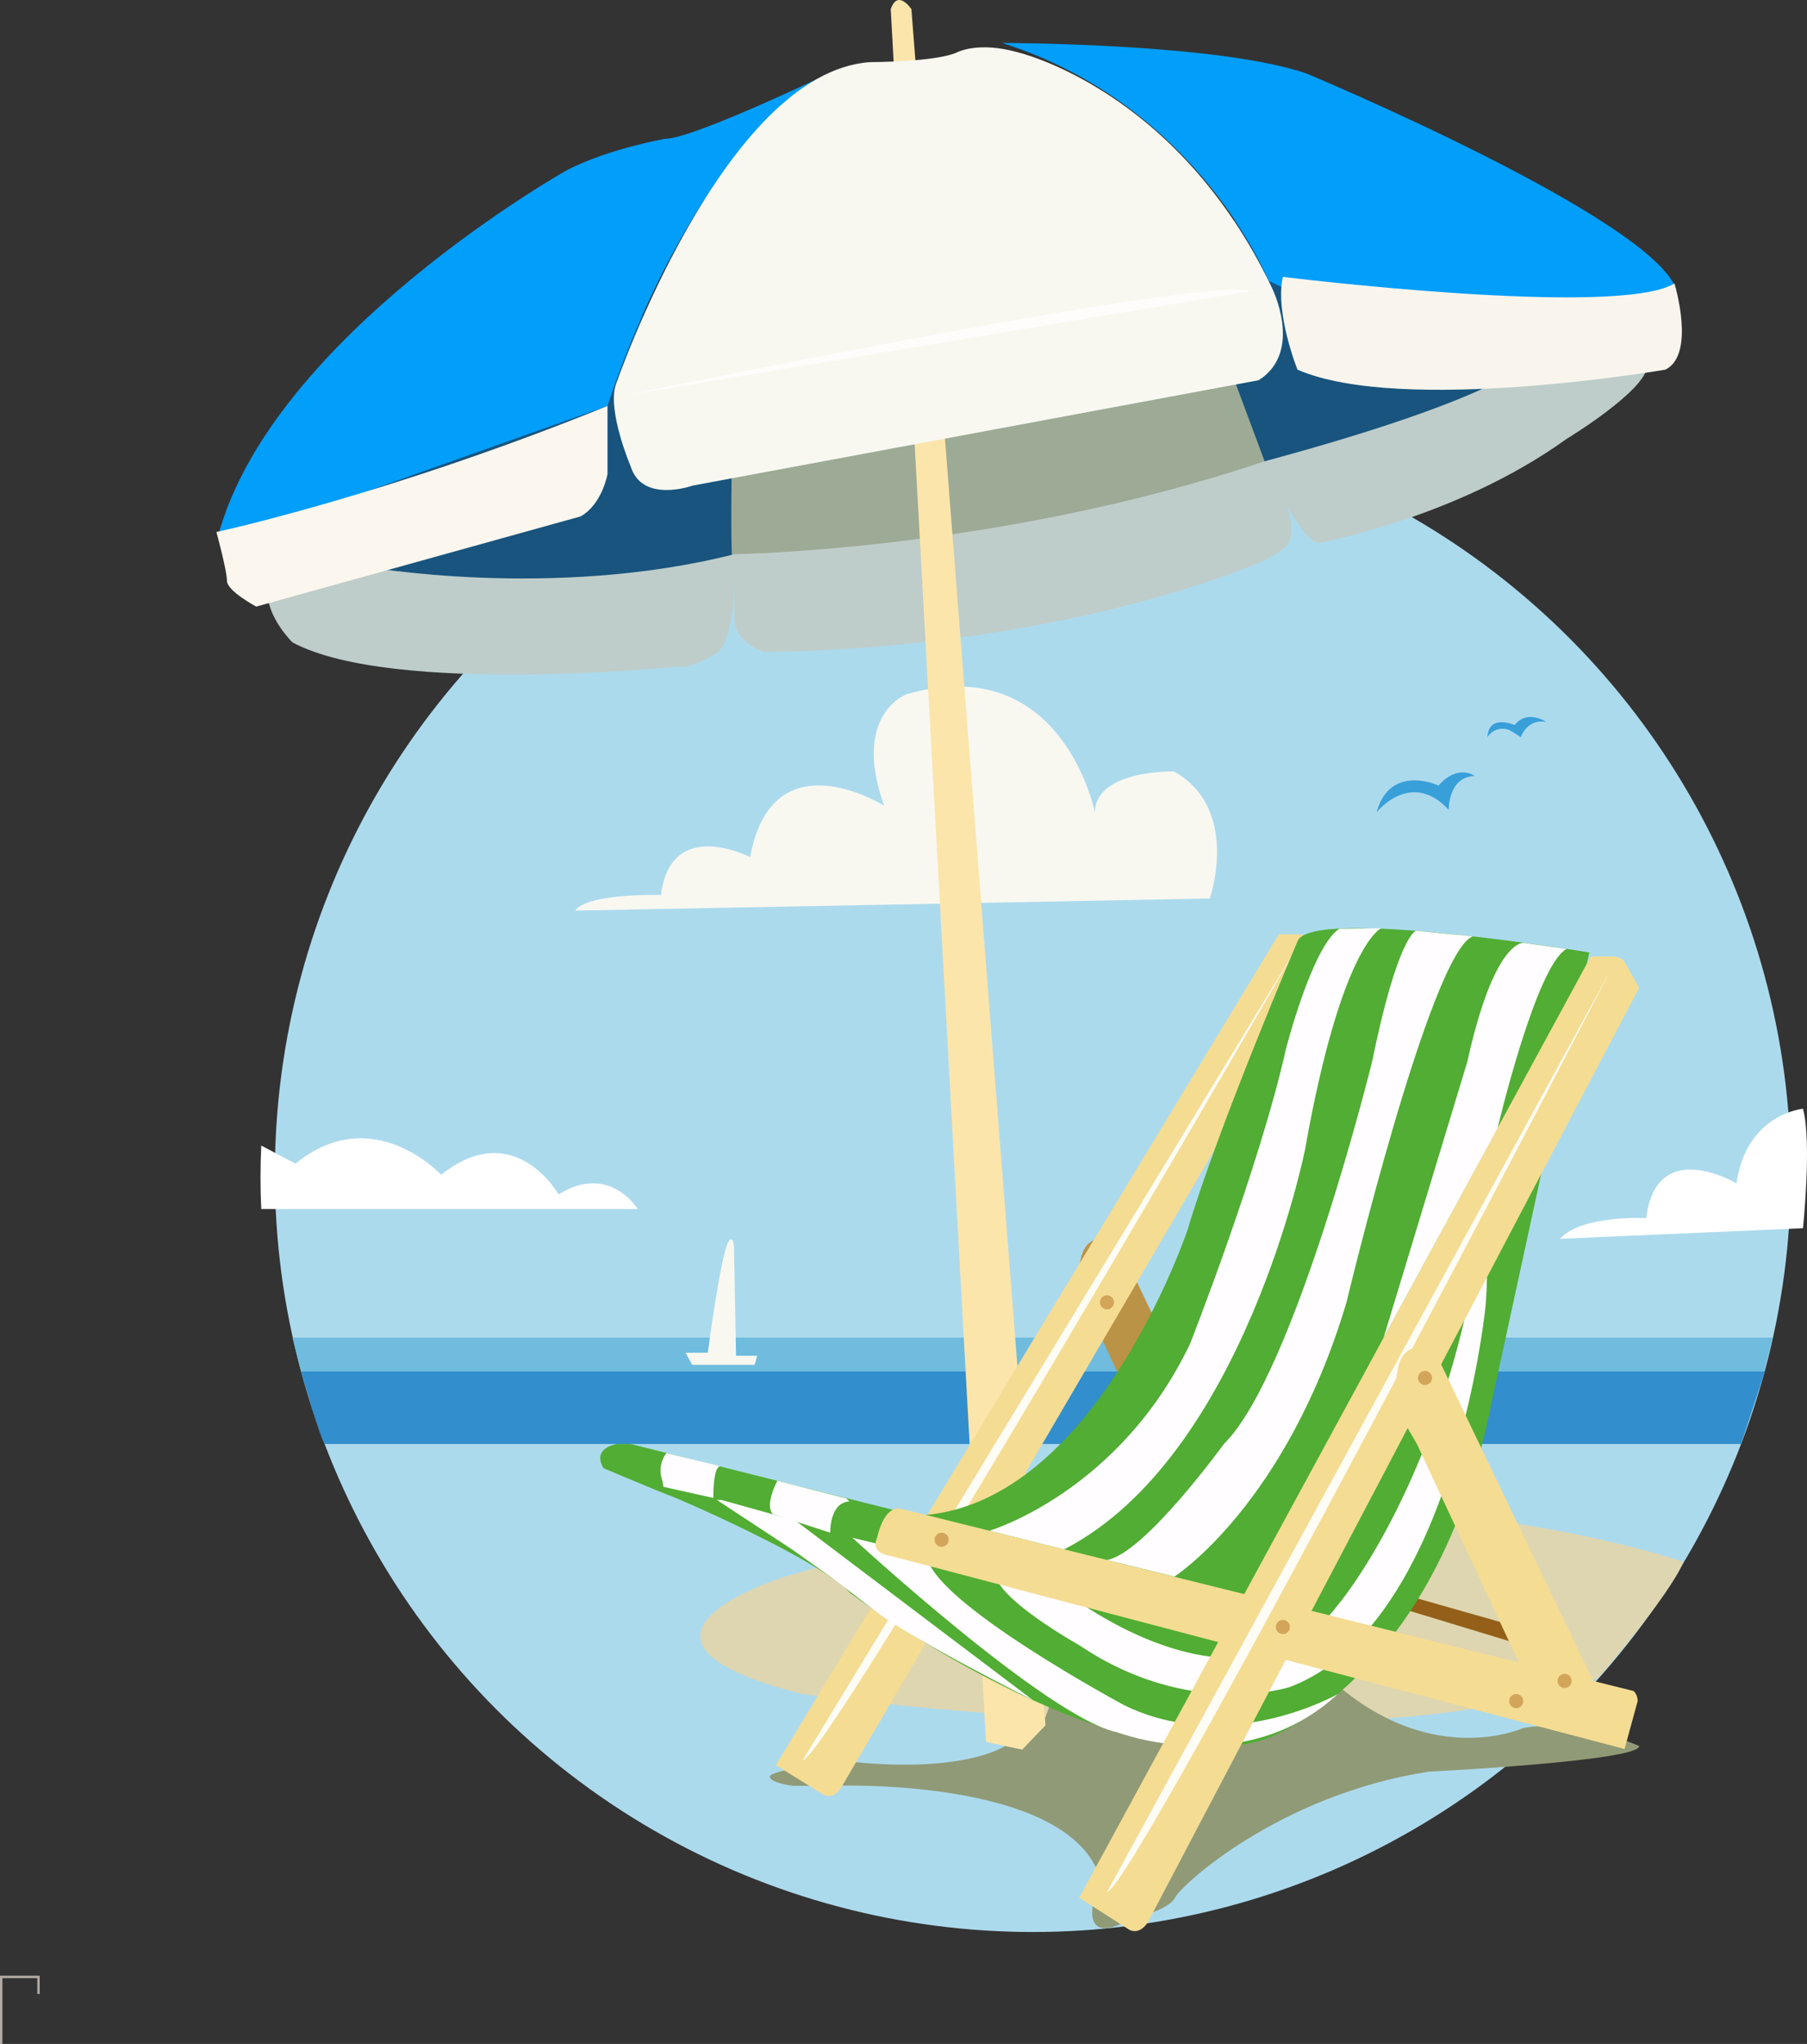 <svg xmlns="http://www.w3.org/2000/svg" width="697.441" height="788.64" viewBox="0 0 697.441 788.64">
  <rect x="0" y="0" width="697.441" height="788.64" fill="#333333" stroke="none"/>
  <g id="illustration_marina9" data-name="illustration marina9" transform="translate(0.465)">
    <path id="Tracé_14975" data-name="Tracé 14975" d="M14.895,398.714V392.1H.5v25.872" transform="translate(-0.5 370.668)" fill="none" stroke="#b2aba3" stroke-miterlimit="10" stroke-width="0.93"/>
    <circle id="Ellipse_1087" data-name="Ellipse 1087" cx="292.563" cy="292.563" r="292.563" transform="translate(105.626 160.33)" fill="#acdaed"/>
    <path id="Tracé_14976" data-name="Tracé 14976" d="M58.3,265.3H629.614l-3.307,13.033H61.607Z" transform="translate(54.134 250.813)" fill="#6fbcdf"/>
    <path id="Tracé_14977" data-name="Tracé 14977" d="M759.642,627.711h546.61s7.976-23.732,9.143-28.011H750.5S758.087,626.35,759.642,627.711Z" transform="translate(-634.759 -70.554)" fill="#328ecd"/>
    <path id="Tracé_14978" data-name="Tracé 14978" d="M912.92,610.357l-7-11.672s-6.808-32.68,14.006-23.732l63.025,131.108-14.395,9.921-7.975-2.918Z" transform="translate(-488.86 -95.411)" fill="#bb9346"/>
    <path id="Tracé_14979" data-name="Tracé 14979" d="M1209.215,648.2s-149.977-53.1-346.64,5.641c0,0-78.2,23.926,6.614,45.324,0,0,213.781,29.567,307.151-6.225C1176.34,692.938,1203.379,661.814,1209.215,648.2Z" transform="translate(-559.897 -45.522)" fill="#ded6b0"/>
    <path id="Tracé_14980" data-name="Tracé 14980" d="M278.3,321.363l46.1,14.006.973-6.225L280.829,316.5Z" transform="translate(262.085 299.208)" fill="#946019"/>
    <path id="Tracé_14981" data-name="Tracé 14981" d="M865.872,700.71s92.982-4.085,105.237,35.793c0,0-12.255,28.789,11.477,15.756,0,0,14.978-3.5,17.312-8.365s40.267-39.683,97.845-48.631c0,0,81.7-4.085,81.311-9.921,0,0-23.537-10.5-44.546-7,0,0-34.042,15.756-71.779-16.34H954.38l-4.474,12.255-8.948,12.45-6.614-1.362S918,696.625,870.93,690.984c0,0-27.817,3.7-27.428,6.225s8.948,3.5,8.948,3.5Z" transform="translate(-546.854 -11.666)" fill="#909a76"/>
    <path id="Tracé_14982" data-name="Tracé 14982" d="M804.9,550.317l244.9-4.668s12.061-34.431-13.811-49.02c0,0-30.151-.778-30.54,15.757,0,0-12.45-62.831-72.752-45.518,0,0-21.2,7.781-8.559,42.99,0,0-43.184-27.233-51.743,19.841,0,0-30.54-15.951-34.431,14.589C837.969,544.286,809.569,543.508,804.9,550.317Z" transform="translate(-583.338 -198.965)" fill="#f8f8f1"/>
    <path id="Tracé_14983" data-name="Tracé 14983" d="M761.675,424.043s-2.529,80.727-.194,89.87c0,0,166.317-18.091,173.125-43.379l-15.562-49.6L900.759,386.5Z" transform="translate(-625.315 -272.077)" fill="#18547d"/>
    <path id="Tracé_14984" data-name="Tracé 14984" d="M903.046,398.643s-2.529,80.533,0,89.87c0,0,166.122-18.09,173.125-43.378l-15.756-49.6L1042.13,361.1Z" transform="translate(-491.63 -296.086)" fill="#18547d"/>
    <path id="Tracé_14985" data-name="Tracé 14985" d="M837.3,415.443s-3.112,80.727-.195,89.87c0,0,197.83-18.091,206-43.379l-18.48-49.6-21.981-34.43Z" transform="translate(-554.076 -280.206)" fill="#9daa96"/>
    <path id="Tracé_14986" data-name="Tracé 14986" d="M972.485,341.6s-54.856,26.455-65.749,26.455c0,0-21.592,3.7-37.932,12.06,0,0-114.185,64-134.8,141.418l17.118-3.112,133.248-47.269S914.906,370.973,972.485,341.6Z" transform="translate(-650.355 -314.518)" fill="#019efa"/>
    <path id="Tracé_14987" data-name="Tracé 14987" d="M889.6,336.2s83.839,0,117.687,11.866c0,0,133.637,55.828,142.585,83.45l-17.9,7.2-132.081-7.2-7.392-3.5S965.464,360.321,889.6,336.2Z" transform="translate(-503.278 -319.622)" fill="#019efa"/>
    <path id="Tracé_14988" data-name="Tracé 14988" d="M836.5,454.992s102.319-1.362,204.444-35.792c0,0,15.562,22.954,8.948,32.1,0,0-3.307,4.669-16.924,9.337,0,0-73.53,30.734-185.186,32.1,0,0-11.477-3.7-11.283-12.839Z" transform="translate(-553.47 -241.168)" fill="#becdca"/>
    <path id="Tracé_14989" data-name="Tracé 14989" d="M1044.5,399s-8.559,13.811-102.9,39.294c0,0,13.422,30.151,20.814,31.513,0,0,53.3-9.532,95.706-40.072,0,0,31.124-18.869,31.318-28.4Z" transform="translate(-454.125 -260.262)" fill="#becdca"/>
    <path id="Tracé_14990" data-name="Tracé 14990" d="M780.565,442.269S853.511,455.5,924.123,437.6c0,0,1.556,29.762-6.225,37.738,0,0-10.893,7-15.562,5.641,0,0-110.489,11.282-148.81-9.337,0,0-9.726-9.337-9.726-19.841Z" transform="translate(-641.092 -223.776)" fill="#becdca"/>
    <path id="Tracé_14991" data-name="Tracé 14991" d="M867.5,331.222,904.265,999.8l14.006,2.918,8.948-9.337L875.475,331.222S870.223,323.247,867.5,331.222Z" transform="translate(-524.167 -327.678)" fill="#fce5aa"/>
    <path id="Tracé_14992" data-name="Tracé 14992" d="M1038.834,513h7.975s3.307.389,4.085,1.556l5.447,9.337L869.988,842.133s-2.723,4.863-6.808,2.918L844.7,833.574Z" transform="translate(-545.718 -152.506)" fill="#f4dc93"/>
    <path id="Tracé_14993" data-name="Tracé 14993" d="M850,829.744,1041.216,515.2S860.31,827.993,850,829.744Z" transform="translate(-540.708 -150.426)" fill="#fdfcf5"/>
    <path id="Tracé_14994" data-name="Tracé 14994" d="M1191.594,521.155s-105.626-17.507-112.434-4.669c0,0-30.735,71.779-42.6,111.656,0,0-36.181,107.96-104.848,110.295l-110.1-27.622h-5.252s-9.921,1.362-5.252,9.337c0,0,24.51,10.31,25.482,10.5s57.384,24.315,69.834,37.738c0,0,99.012,74.113,159.314,56.606,0,0,66.916-21.592,88.314-130.914Z" transform="translate(-578.652 -153.658)" fill="#51ad33"/>
    <path id="Tracé_14995" data-name="Tracé 14995" d="M991.717,495.3s-.194-12.839,10.115-13.033c0,0-6.614-4.863-14.006,3.7,0,0-18.674-8.754-23.926,10.309C963.9,496.274,977.128,479.545,991.717,495.3Z" transform="translate(-433.047 -182.855)" fill="#389fd9"/>
    <path id="Tracé_14996" data-name="Tracé 14996" d="M996.4,473.009s-10.115-4.474-10.5,4.669a6.809,6.809,0,0,1,9.532-2.14l.973.584,2.334,1.556s2.529-7.392,9.921-5.836C1008.659,471.842,1001.267,466.784,996.4,473.009Z" transform="translate(-412.252 -193.242)" fill="#389fd9"/>
    <path id="Tracé_14997" data-name="Tracé 14997" d="M742.742,580.769H888.05s-10.893-17.9-30.54-5.641c0,0-17.118-30.151-45.324-7.586,0,0-26.455-28.595-56.217-4.28l-13.227-7Q742.158,568.513,742.742,580.769Z" transform="translate(-642.368 -114.259)" fill="#fff"/>
    <path id="Tracé_14998" data-name="Tracé 14998" d="M1000.3,597.787l93.76-4.085s3.5-33.263,0-46.1c0,0-21.786,1.945-25.677,28.789,0,0-30.929-18.48-34.819,13.422C1033.564,589.811,1008.664,588.45,1000.3,597.787Z" transform="translate(-398.64 -119.801)" fill="#fff"/>
    <path id="Tracé_14999" data-name="Tracé 14999" d="M917.089,711.122s67.3,51.938,103.681,3.112c0,0,33.263-39.294,49.992-116.325l6.614-24.51a148.1,148.1,0,0,1,0,26.26s-12.255,122.549-75.475,146.67c0,0-38.71,12.644-81.311-16.145,0,0-28.984-16.145-32.291-26.455Z" transform="translate(-504.506 -95.414)" fill="#fffdff"/>
    <path id="Tracé_15000" data-name="Tracé 15000" d="M859.9,632.7s75.475,69.639,102.319,75.086c0,0,48.825,18.674,85.007-14.784,0,0-42.017,24.121-82.478,4.28,0,0-74.308-39.877-76.059-57.579Z" transform="translate(-531.351 -39.362)" fill="#fffdff"/>
    <path id="Tracé_15001" data-name="Tracé 15001" d="M834.751,625.2l28.595,7.975,91.62,69.25s-44.74-22.37-60.108-33.847l-18.091-13.811-14.784-10.5L833,625.2Z" transform="translate(-556.777 -46.451)" fill="#fffdff"/>
    <path id="Tracé_15002" data-name="Tracé 15002" d="M824.111,615.9a11.087,11.087,0,0,0-1.556,10.7l.389,2.334,19.258,4.279s-.195-12.06,2.723-12.255Z" transform="translate(-567.341 -55.242)" fill="#fffdff"/>
    <path id="Tracé_15003" data-name="Tracé 15003" d="M846.4,621.4s-5.057,9.337-1.751,12.839l22.176,7.2s-.389-11.672,7.392-12.061l-1.167-1.167Z" transform="translate(-546.831 -50.043)" fill="#fffdff"/>
    <path id="Tracé_15004" data-name="Tracé 15004" d="M911.454,342.773s25.871,0,33.847-3.891c0,0,7.975-4.085,22.759,0,0,0,61.664,13.811,98.429,90.842,0,0,12.449,24.7-5.057,35.792l-218.45,40.655s-19.452,7-23.926-7.392c0,0-8.948-21.008-5.836-31.318C813.219,467.462,854.847,346.663,911.454,342.773Z" transform="translate(-576.096 -318.803)" fill="#f8f8f1"/>
    <path id="Tracé_15005" data-name="Tracé 15005" d="M814.9,425.914s221.562-46.1,241.4-40.266" transform="translate(-573.886 -273.365)" fill="#fffdfb"/>
    <path id="Tracé_15006" data-name="Tracé 15006" d="M884.65,408.2v26.261s-1.945,11.477-10.31,16.34L749.067,485.62s-11.282-6.03-11.282-9.921-4.085-18.869-4.085-18.869S799.254,442.825,884.65,408.2Z" transform="translate(-650.639 -251.566)" fill="#fbf6ee"/>
    <path id="Tracé_15007" data-name="Tracé 15007" d="M945.625,382.6s129.357,15.951,151.144,2.529c0,0,8.365,27.428-3.5,33.263,0,0-101.735,17.507-142,0C951.267,418.392,942.513,396.606,945.625,382.6Z" transform="translate(-450.953 -275.764)" fill="#f9f5ed"/>
    <path id="Tracé_15008" data-name="Tracé 15008" d="M835.359,617.25s5.057-38.321,7.976-42.8c0,0,1.556-2.918,2.14,1.556l.778,42.406h8.17l-.972,3.5H829.329l-2.529-4.669Z" transform="translate(-562.638 -95.301)" fill="#f8f8f1"/>
    <path id="Tracé_15009" data-name="Tracé 15009" d="M870.358,645.212s-8.17-.778-5.252-7c0,0,2.334-12.255,8.948-11.282l283.031,70.417a5.446,5.446,0,0,1,1.556,3.891l-5.057,18.48Z" transform="translate(-527.025 -44.871)" fill="#f4dc93"/>
    <path id="Tracé_15010" data-name="Tracé 15010" d="M1102.341,517.4h8.559s3.307.195,4.28,1.751l5.836,10.31L931.55,889.717s-2.724,5.252-7.2,3.307L904.9,880.574Z" transform="translate(-488.815 -148.347)" fill="#f4dc93"/>
    <path id="Tracé_15011" data-name="Tracé 15011" d="M910.4,876.166,1105.118,519.8S921.293,874.027,910.4,876.166Z" transform="translate(-483.616 -146.078)" fill="#fdfcf5"/>
    <path id="Tracé_15012" data-name="Tracé 15012" d="M1038.245,511.8s-15.367,6.419-29.373,85.4c0,0-23.732,118.659-92.982,154.257l-28.789-7.2s49.992-14.784,77.42-72.168c0,0,26.844-68.278,36.959-113.6,0,0,10.115-39.683,20.62-46.491Z" transform="translate(-505.641 -153.64)" fill="#fffdff"/>
    <path id="Tracé_15013" data-name="Tracé 15013" d="M1029.643,512.3s-7,1.945-16.923,50.576c0,0-29.762,120.41-57.19,147.448,0,0-30.735,42.406-45.13,44.74l26.066,6.419s42.99-27.622,66.332-105.626c0,0,32.485-135.388,48.825-141.418Z" transform="translate(-483.617 -153.167)" fill="#fffdff"/>
    <path id="Tracé_15014" data-name="Tracé 15014" d="M1019.377,514.7s-11.282-1.751-21.787,45.907L965.3,667.016l43.962-80.727s14.784-62.831,26.65-69.25Z" transform="translate(-431.724 -150.903)" fill="#fffdff"/>
    <path id="Tracé_15015" data-name="Tracé 15015" d="M975.759,632.148l-6.808-11.671s-7-32.875,13.811-23.927l63.025,131.109-14.395,9.92-7.781-2.918Z" transform="translate(-429.344 -74.991)" fill="#f4dc93"/>
    <circle id="Ellipse_1088" data-name="Ellipse 1088" cx="2.723" cy="2.723" r="2.723" transform="translate(360.257 591.393)" fill="#d3a55b"/>
    <circle id="Ellipse_1089" data-name="Ellipse 1089" cx="2.723" cy="2.723" r="2.723" transform="translate(424.06 499.773)" fill="#d3a55b"/>
    <circle id="Ellipse_1090" data-name="Ellipse 1090" cx="2.723" cy="2.723" r="2.723" transform="translate(491.949 625.046)" fill="#d3a55b"/>
    <circle id="Ellipse_1091" data-name="Ellipse 1091" cx="2.723" cy="2.723" r="2.723" transform="translate(546.804 528.951)" fill="#d3a55b"/>
    <circle id="Ellipse_1092" data-name="Ellipse 1092" cx="2.723" cy="2.723" r="2.723" transform="translate(600.687 645.86)" fill="#d3a55b"/>
    <circle id="Ellipse_1093" data-name="Ellipse 1093" cx="2.723" cy="2.723" r="2.723" transform="translate(582.013 653.641)" fill="#d3a55b"/>
  </g>
</svg>
